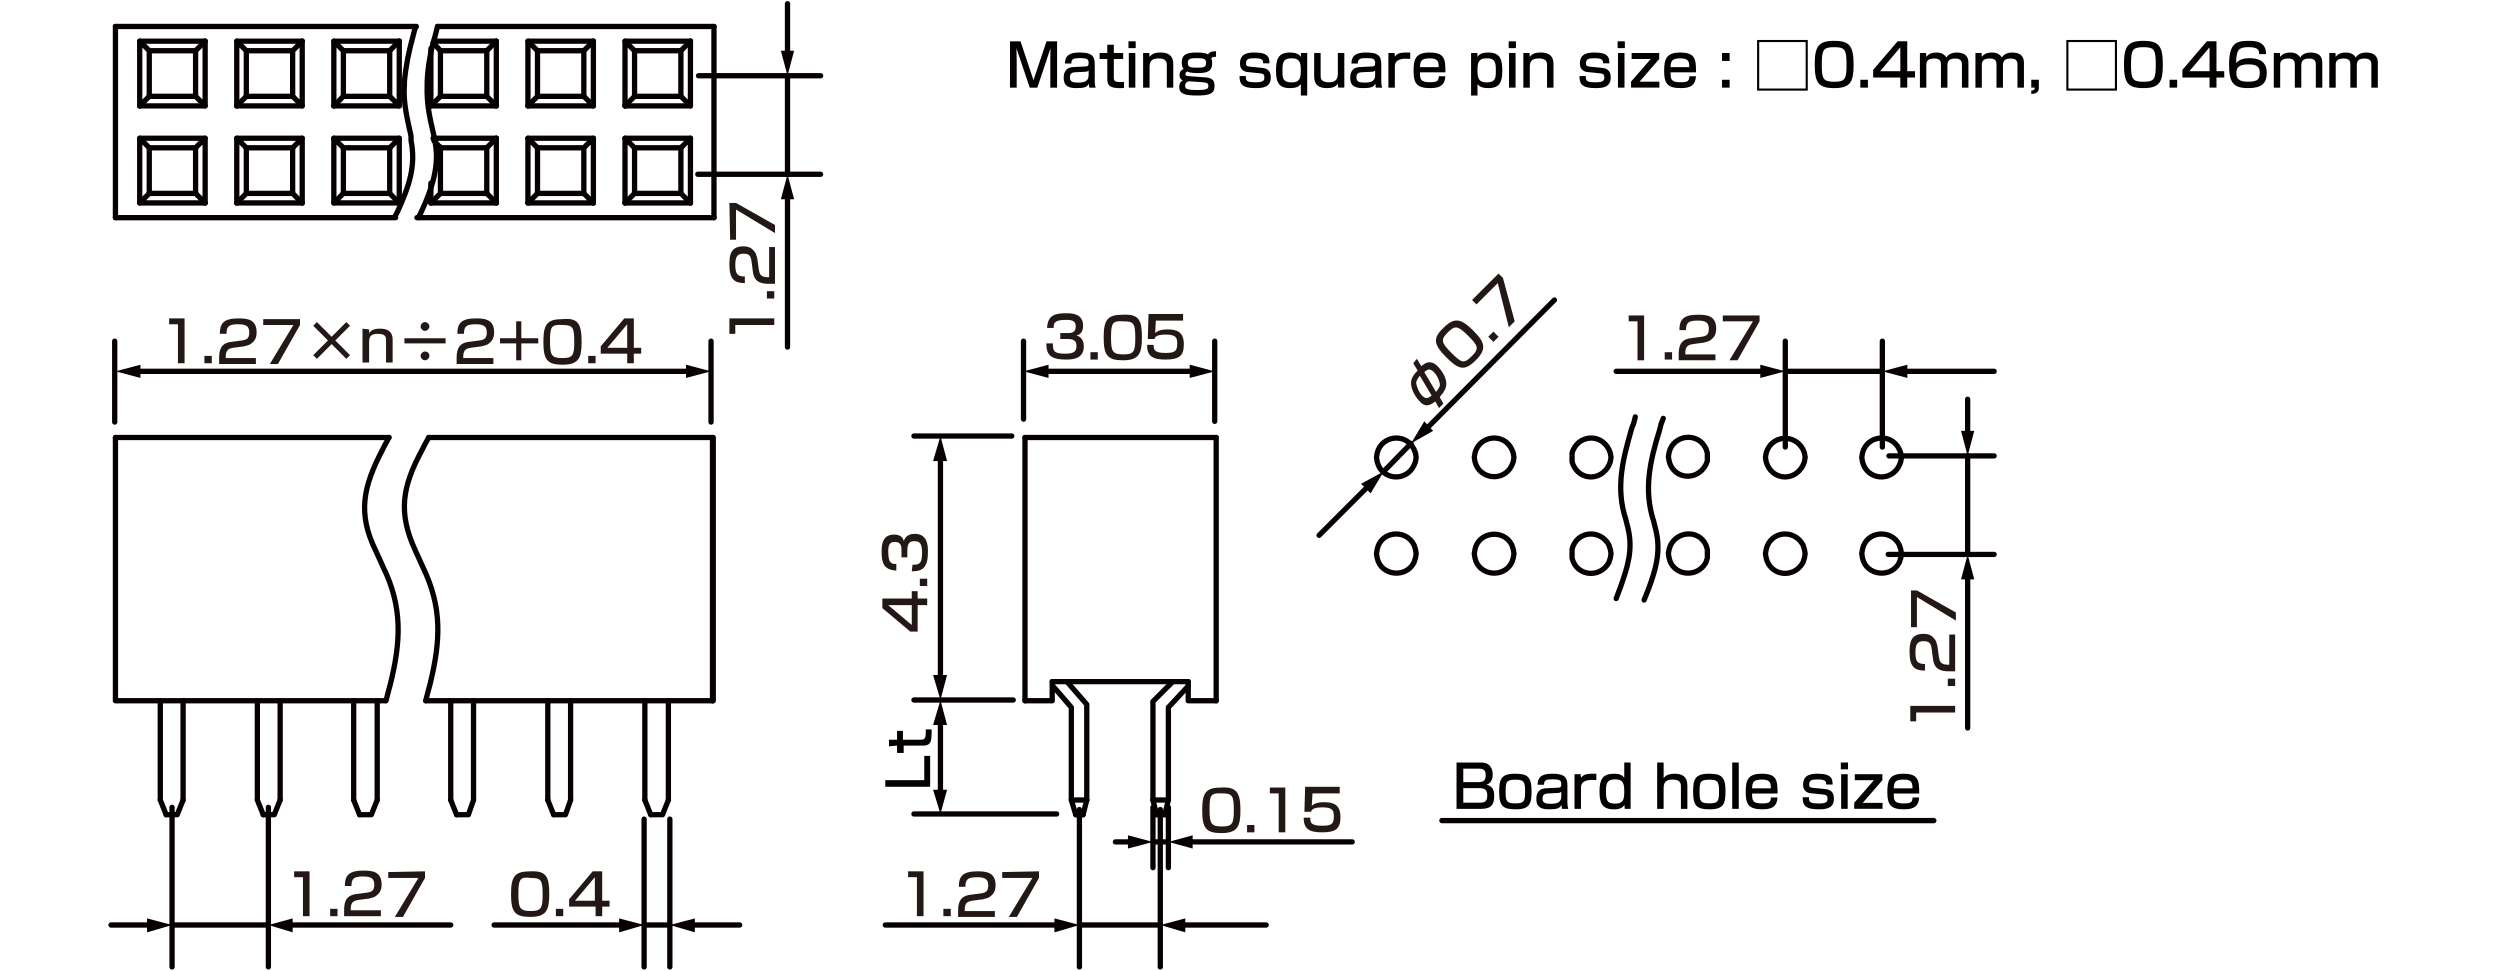 <?xml version="1.0" encoding="UTF-8"?>
<svg id="_レイヤー_1" data-name="レイヤー 1" xmlns="http://www.w3.org/2000/svg" width="119.944mm" height="46.567mm" version="1.1" viewBox="0 0 340 132">
  <defs>
    <style>
      .cls-1 {
        fill: #231815;
      }

      .cls-1, .cls-2, .cls-3 {
        stroke-width: 0px;
      }

      .cls-4 {
        fill: none;
        stroke: #060001;
        stroke-linecap: round;
        stroke-linejoin: round;
        stroke-width: .72px;
      }

      .cls-2 {
        fill: #040000;
      }

      .cls-3 {
        fill: #060001;
      }
    </style>
  </defs>
  <g id="FS0504">
    <g>
      <line class="cls-4" x1="139.4" y1="59.5" x2="165.4" y2="59.5"/>
      <polyline class="cls-4" points="165.4 95.3 161.6 95.3 161.6 92.7"/>
      <polyline class="cls-4" points="158.9 108.8 158.9 96.2 161.6 93.3"/>
      <polyline class="cls-4" points="139.4 95.3 143.1 95.3 143.1 92.7"/>
      <polyline class="cls-4" points="147.8 108.8 147.8 95.8 145.1 92.7"/>
      <polyline class="cls-4" points="143.2 93.3 145.7 96.2 145.7 108.8 147.8 108.8"/>
      <polyline class="cls-4" points="146.3 110.8 147.3 110.8 146.8 110.8"/>
      <line class="cls-4" x1="147.3" y1="110.8" x2="147.8" y2="108.8"/>
      <line class="cls-4" x1="145.7" y1="108.8" x2="146.3" y2="110.8"/>
      <line class="cls-4" x1="156.8" y1="108.8" x2="157.3" y2="110.8"/>
      <polyline class="cls-4" points="157.9 110.8 158.4 110.8 157.3 110.8"/>
      <polyline class="cls-4" points="156.8 108.8 156.8 95.4 159.5 92.7"/>
      <line class="cls-4" x1="143.1" y1="92.7" x2="161.6" y2="92.7"/>
      <polyline class="cls-4" points="158.4 110.8 158.9 108.8 156.8 108.8"/>
      <line class="cls-4" x1="139.4" y1="59.5" x2="139.4" y2="95.3"/>
      <line class="cls-4" x1="165.4" y1="59.5" x2="165.4" y2="95.3"/>
    </g>
    <path class="cls-4" d="M258.6,75.3l-.1-.6-.2-.6c-1.1-2.2-4.5-1.9-5,.6l-.1.6.1.6c.5,2.4,3.9,2.8,5,.6l.2-.6.1-.6Z"/>
    <path class="cls-4" d="M258.6,62.2l-.1-.6-.2-.5c-1.1-2.3-4.4-1.9-5,.5l-.1.6.1.6c.6,2.5,3.9,2.8,5,.5l.2-.5.1-.6Z"/>
    <path class="cls-4" d="M245.5,75.3l-.1-.6-.2-.6c-1.2-2.2-4.4-1.9-5,.6l-.1.6.1.6c.6,2.5,3.8,2.8,5,.6l.2-.6.1-.6Z"/>
    <path class="cls-4" d="M245.5,62.2l-.1-.6-.2-.5c-1.2-2.2-4.3-1.9-5,.5l-.1.6.1.6c.7,2.5,3.8,2.8,5,.5l.2-.5.1-.6Z"/>
    <path class="cls-4" d="M232.2,75.3v-.6l-.2-.6c-1.1-2.3-4.4-1.8-5,.6l-.1.6.1.6c.5,2.4,3.8,2.8,5,.6l.2-.6v-.6Z"/>
    <path class="cls-4" d="M232.2,62.2v-.6l-.2-.6c-1.1-2.3-4.4-1.9-5,.5l-.1.6.1.6c.6,2.5,3.8,2.8,5,.5l.2-.5v-.5Z"/>
    <path class="cls-4" d="M219.1,75.3l-.1-.6-.2-.6c-1.2-2.2-4.4-1.9-5,.6v1.2c.6,2.5,3.8,2.8,5,.6l.2-.6.1-.6Z"/>
    <path class="cls-4" d="M219.1,62.2l-.1-.6-.2-.5c-1.2-2.3-4.3-1.9-5,.5v1.2c.7,2.5,3.8,2.8,5,.5l.2-.5.1-.6Z"/>
    <path class="cls-4" d="M205.9,75.3l-.1-.6-.2-.6c-1.1-2.2-4.5-1.8-5,.6l-.1.6.1.6c.5,2.4,3.9,2.8,5,.6l.2-.6.1-.6Z"/>
    <path class="cls-4" d="M205.9,62.2l-.1-.6-.2-.5c-1.1-2.3-4.4-1.9-5,.5l-.1.6.1.6c.6,2.4,3.9,2.8,5,.5l.2-.5.1-.6Z"/>
    <path class="cls-4" d="M192.6,75.3l-.1-.6-.2-.6c-1.1-2.2-4.5-1.9-5,.6l-.1.6.1.6c.5,2.4,3.9,2.8,5,.6l.2-.6.1-.6Z"/>
    <path class="cls-4" d="M192.6,62.2l-.1-.6-.2-.5c-1.1-2.3-4.4-1.9-5,.5l-.1.6.1.6c.6,2.5,3.9,2.8,5,.5l.2-.5.1-.6Z"/>
    <path class="cls-4" d="M222.4,56.7l-.2.8-.3.8c-1.2,4.2-2.2,8-.8,12.3l.2.8.1.4c.7,2.9,0,5.2-1,8l-.3.8-.3.8"/>
    <path class="cls-4" d="M226.2,56.9l-.3.8-.2.8c-1.3,4.2-2.2,8.1-.8,12.4l.2.8.1.4c.7,2.9,0,5.3-1,8l-.6,1.5"/>
    <g>
      <line class="cls-4" x1="96.9" y1="59.5" x2="96.9" y2="95.3"/>
      <line class="cls-4" x1="21.8" y1="95.3" x2="21.8" y2="108.8"/>
      <line class="cls-4" x1="24.9" y1="95.3" x2="24.9" y2="108.8"/>
      <polyline class="cls-4" points="22.6 110.8 24.1 110.8 24.9 108.8"/>
      <line class="cls-4" x1="21.8" y1="108.8" x2="22.6" y2="110.8"/>
      <polyline class="cls-4" points="15.7 59.5 15.7 95.3 52.4 95.3"/>
      <line class="cls-4" x1="15.7" y1="59.5" x2="52.9" y2="59.5"/>
      <line class="cls-4" x1="58.3" y1="59.5" x2="96.9" y2="59.5"/>
      <line class="cls-4" x1="57.9" y1="95.3" x2="96.9" y2="95.3"/>
      <path class="cls-4" d="M52.9,59.5l-.6,1.1-.3.6c-2.6,5-3.4,8.6-.9,13.7l.5,1.1.5,1.1c2.7,5.5,2.4,10.2,1,15.9l-.3,1.1-.3,1.2"/>
      <path class="cls-4" d="M58.3,59.5l-.6,1.1-.3.6c-2.7,5-3.3,8.5-.9,13.7l.5,1.1.5,1.1c2.7,5.6,2.4,10.1,1,15.9l-.3,1.1-.3,1.2"/>
      <line class="cls-4" x1="35" y1="108.8" x2="35.8" y2="110.8"/>
      <polyline class="cls-4" points="38.1 108.8 37.3 110.8 35.8 110.8"/>
      <line class="cls-4" x1="38.1" y1="95.3" x2="38.1" y2="108.8"/>
      <line class="cls-4" x1="35" y1="95.3" x2="35" y2="108.8"/>
      <line class="cls-4" x1="48.1" y1="108.8" x2="48.9" y2="110.8"/>
      <polyline class="cls-4" points="51.3 108.8 50.5 110.8 48.9 110.8"/>
      <line class="cls-4" x1="51.3" y1="95.3" x2="51.3" y2="108.8"/>
      <line class="cls-4" x1="48.1" y1="95.3" x2="48.1" y2="108.8"/>
      <line class="cls-4" x1="61.3" y1="108.8" x2="62.1" y2="110.8"/>
      <polyline class="cls-4" points="64.4 108.8 63.7 110.8 62.1 110.8"/>
      <line class="cls-4" x1="64.4" y1="95.3" x2="64.4" y2="108.8"/>
      <line class="cls-4" x1="61.3" y1="95.3" x2="61.3" y2="108.8"/>
      <line class="cls-4" x1="74.5" y1="108.8" x2="75.3" y2="110.8"/>
      <polyline class="cls-4" points="77.6 108.8 76.9 110.8 75.3 110.8"/>
      <line class="cls-4" x1="77.6" y1="95.3" x2="77.6" y2="108.8"/>
      <line class="cls-4" x1="74.5" y1="95.3" x2="74.5" y2="108.8"/>
      <line class="cls-4" x1="87.7" y1="108.8" x2="88.5" y2="110.8"/>
      <polyline class="cls-4" points="90.9 108.8 90.1 110.8 88.5 110.8"/>
      <line class="cls-4" x1="90.9" y1="95.3" x2="90.9" y2="108.8"/>
      <line class="cls-4" x1="87.7" y1="95.3" x2="87.7" y2="108.8"/>
      <line class="cls-4" x1="97" y1="95.3" x2="97" y2="59.5"/>
    </g>
    <line class="cls-4" x1="97.1" y1="29.6" x2="97.1" y2="3.6"/>
    <polyline class="cls-4" points="93.9 5.6 93.9 14.4 92.6 13.1"/>
    <polyline class="cls-4" points="93.9 5.6 92.6 6.9 92.6 13.1"/>
    <line class="cls-4" x1="71.8" y1="18.8" x2="80.7" y2="18.8"/>
    <line class="cls-4" x1="71.8" y1="14.4" x2="80.7" y2="14.4"/>
    <line class="cls-4" x1="71.8" y1="5.6" x2="80.7" y2="5.6"/>
    <line class="cls-4" x1="73.1" y1="6.9" x2="79.4" y2="6.9"/>
    <line class="cls-4" x1="73.1" y1="13.1" x2="79.4" y2="13.1"/>
    <line class="cls-4" x1="67.5" y1="5.6" x2="67.5" y2="14.4"/>
    <line class="cls-4" x1="73.1" y1="13.1" x2="71.8" y2="14.4"/>
    <polyline class="cls-4" points="73.1 6.9 71.8 5.6 71.8 14.4"/>
    <line class="cls-4" x1="73.1" y1="6.9" x2="73.1" y2="13.1"/>
    <polyline class="cls-4" points="80.7 5.6 80.7 14.4 79.4 13.1"/>
    <polyline class="cls-4" points="80.7 5.6 79.4 6.9 79.4 13.1"/>
    <line class="cls-4" x1="86.3" y1="13.1" x2="85" y2="14.4"/>
    <polyline class="cls-4" points="86.3 6.9 85 5.6 85 14.4"/>
    <line class="cls-4" x1="86.3" y1="6.9" x2="86.3" y2="13.1"/>
    <line class="cls-4" x1="85" y1="18.8" x2="93.9" y2="18.8"/>
    <line class="cls-4" x1="85" y1="14.4" x2="93.9" y2="14.4"/>
    <line class="cls-4" x1="85" y1="5.6" x2="93.9" y2="5.6"/>
    <line class="cls-4" x1="86.3" y1="6.9" x2="92.6" y2="6.9"/>
    <line class="cls-4" x1="86.3" y1="13.1" x2="92.6" y2="13.1"/>
    <polyline class="cls-4" points="93.9 27.6 92.6 26.3 92.6 20.1"/>
    <line class="cls-4" x1="71.8" y1="27.6" x2="80.7" y2="27.6"/>
    <line class="cls-4" x1="73.1" y1="20.1" x2="79.4" y2="20.1"/>
    <polyline class="cls-4" points="79.4 26.3 73.1 26.3 71.8 27.6"/>
    <line class="cls-4" x1="73.1" y1="20.1" x2="73.1" y2="26.3"/>
    <polyline class="cls-4" points="80.7 27.6 79.4 26.3 79.4 20.1"/>
    <polyline class="cls-4" points="85 27.6 86.3 26.3 86.3 20.1"/>
    <line class="cls-4" x1="85" y1="27.6" x2="93.9" y2="27.6"/>
    <line class="cls-4" x1="86.3" y1="20.1" x2="92.6" y2="20.1"/>
    <line class="cls-4" x1="86.3" y1="26.3" x2="92.6" y2="26.3"/>
    <line class="cls-4" x1="67.5" y1="18.8" x2="67.5" y2="27.6"/>
    <polyline class="cls-4" points="73.1 20.1 71.8 18.8 71.8 27.6"/>
    <polyline class="cls-4" points="80.7 27.6 80.7 18.8 79.4 20.1"/>
    <polyline class="cls-4" points="86.3 20.1 85 18.8 85 27.6"/>
    <polyline class="cls-4" points="93.9 27.6 93.9 18.8 92.6 20.1"/>
    <line class="cls-4" x1="45.4" y1="18.8" x2="54.3" y2="18.8"/>
    <line class="cls-4" x1="45.4" y1="14.4" x2="54.3" y2="14.4"/>
    <line class="cls-4" x1="45.4" y1="5.6" x2="54.3" y2="5.6"/>
    <line class="cls-4" x1="46.7" y1="13.1" x2="45.4" y2="14.4"/>
    <polyline class="cls-4" points="46.7 6.9 45.4 5.6 45.4 14.4"/>
    <polyline class="cls-4" points="54.3 5.6 54.3 14.4 53 13.1"/>
    <line class="cls-4" x1="53" y1="6.9" x2="54.3" y2="5.6"/>
    <polyline class="cls-4" points="46.7 13.1 46.7 6.9 53 6.9"/>
    <polyline class="cls-4" points="46.7 13.1 53 13.1 53 6.9"/>
    <line class="cls-4" x1="59.9" y1="13.1" x2="58.6" y2="14.4"/>
    <line class="cls-4" x1="58.9" y1="5.8" x2="59.9" y2="6.9"/>
    <line class="cls-4" x1="58.6" y1="6.6" x2="58.6" y2="14.4"/>
    <polyline class="cls-4" points="59.9 13.1 59.9 6.9 66.2 6.9"/>
    <polyline class="cls-4" points="59.9 13.1 66.2 13.1 66.2 6.9"/>
    <line class="cls-4" x1="32.2" y1="18.8" x2="41.1" y2="18.8"/>
    <line class="cls-4" x1="19" y1="18.8" x2="27.9" y2="18.8"/>
    <line class="cls-4" x1="32.2" y1="14.4" x2="41.1" y2="14.4"/>
    <line class="cls-4" x1="32.2" y1="5.6" x2="41.1" y2="5.6"/>
    <line class="cls-4" x1="33.5" y1="6.9" x2="39.8" y2="6.9"/>
    <line class="cls-4" x1="33.5" y1="13.1" x2="39.8" y2="13.1"/>
    <line class="cls-4" x1="19" y1="14.4" x2="27.9" y2="14.4"/>
    <line class="cls-4" x1="19" y1="5.6" x2="27.9" y2="5.6"/>
    <line class="cls-4" x1="20.3" y1="13.1" x2="19" y2="14.4"/>
    <polyline class="cls-4" points="20.3 6.9 19 5.6 19 14.4"/>
    <polyline class="cls-4" points="27.9 5.6 27.9 14.4 26.6 13.1"/>
    <line class="cls-4" x1="26.6" y1="6.9" x2="27.9" y2="5.6"/>
    <polyline class="cls-4" points="20.3 13.1 20.3 6.9 26.6 6.9"/>
    <polyline class="cls-4" points="20.3 13.1 26.6 13.1 26.6 6.9"/>
    <line class="cls-4" x1="33.5" y1="13.1" x2="32.2" y2="14.4"/>
    <polyline class="cls-4" points="33.5 6.9 32.2 5.6 32.2 14.4"/>
    <line class="cls-4" x1="33.5" y1="6.9" x2="33.5" y2="13.1"/>
    <polyline class="cls-4" points="41.1 5.6 41.1 14.4 39.8 13.1"/>
    <polyline class="cls-4" points="41.1 5.6 39.8 6.9 39.8 13.1"/>
    <polyline class="cls-4" points="54.3 27.6 45.4 27.6 46.7 26.3"/>
    <line class="cls-4" x1="53" y1="26.3" x2="54.3" y2="27.6"/>
    <polyline class="cls-4" points="46.7 26.3 46.7 20.1 53 20.1"/>
    <polyline class="cls-4" points="46.7 26.3 53 26.3 53 20.1"/>
    <line class="cls-4" x1="59.9" y1="20.1" x2="66.2" y2="20.1"/>
    <polyline class="cls-4" points="59.9 26.3 66.2 26.3 66.2 20.1"/>
    <line class="cls-4" x1="32.2" y1="27.6" x2="41.1" y2="27.6"/>
    <line class="cls-4" x1="33.5" y1="20.1" x2="39.8" y2="20.1"/>
    <line class="cls-4" x1="33.5" y1="26.3" x2="39.8" y2="26.3"/>
    <polyline class="cls-4" points="27.9 27.6 19 27.6 20.3 26.3"/>
    <line class="cls-4" x1="26.6" y1="26.3" x2="27.9" y2="27.6"/>
    <polyline class="cls-4" points="20.3 26.3 20.3 20.1 26.6 20.1"/>
    <polyline class="cls-4" points="20.3 26.3 26.6 26.3 26.6 20.1"/>
    <polyline class="cls-4" points="32.2 27.6 33.5 26.3 33.5 20.1"/>
    <polyline class="cls-4" points="41.1 27.6 39.8 26.3 39.8 20.1"/>
    <polyline class="cls-4" points="20.3 20.1 19 18.8 19 27.6"/>
    <polyline class="cls-4" points="27.9 27.6 27.9 18.8 26.6 20.1"/>
    <polyline class="cls-4" points="33.5 20.1 32.2 18.8 32.2 27.6"/>
    <polyline class="cls-4" points="41.1 27.6 41.1 18.8 39.8 20.1"/>
    <polyline class="cls-4" points="46.7 20.1 45.4 18.8 45.4 27.6"/>
    <polyline class="cls-4" points="54.3 27.6 54.3 18.8 53 20.1"/>
    <line class="cls-4" x1="59.9" y1="20" x2="59.9" y2="20.1"/>
    <line class="cls-4" x1="15.7" y1="29.6" x2="15.7" y2="3.6"/>
    <line class="cls-4" x1="15.7" y1="3.6" x2="56.6" y2="3.6"/>
    <line class="cls-4" x1="15.7" y1="29.6" x2="53.8" y2="29.6"/>
    <line class="cls-4" x1="58.6" y1="27.6" x2="67.5" y2="27.6"/>
    <line class="cls-4" x1="58.9" y1="18.8" x2="67.5" y2="18.8"/>
    <line class="cls-4" x1="66.2" y1="26.3" x2="67.5" y2="27.6"/>
    <line class="cls-4" x1="66.2" y1="20.1" x2="67.5" y2="18.8"/>
    <line class="cls-4" x1="58.6" y1="14.4" x2="67.5" y2="14.4"/>
    <line class="cls-4" x1="59" y1="5.6" x2="67.5" y2="5.6"/>
    <line class="cls-4" x1="66.2" y1="13.1" x2="67.5" y2="14.4"/>
    <line class="cls-4" x1="66.2" y1="6.9" x2="67.5" y2="5.6"/>
    <line class="cls-4" x1="59.5" y1="3.6" x2="97.1" y2="3.6"/>
    <line class="cls-4" x1="56.7" y1="29.6" x2="97.1" y2="29.6"/>
    <path class="cls-4" d="M56.6,3.6l-.2.4-.1.4-.1.4c-.6,2.2-1,4.1-1.2,6.3v.4c-.2,2.4.4,4.7.9,7v.6c.7,3.5-.3,6.3-1.8,9.6l-.2.4-.2.4"/>
    <path class="cls-4" d="M59.5,3.6l-.2.8-.1.4c-.6,2-1,4.1-1.1,6.2v.4c-.1,2.7.3,4.4.9,7l.1.4v.2c.8,3.4-.4,6.8-1.8,9.8l-.4.8"/>
    <line class="cls-4" x1="58.6" y1="24.9" x2="58.6" y2="27.6"/>
    <polyline class="cls-4" points="59 19.1 59.9 20.1 59.9 26.3 58.6 27.6"/>
    <line class="cls-4" x1="256" y1="60.8" x2="256" y2="46.4"/>
    <line class="cls-4" x1="242.8" y1="60.8" x2="242.8" y2="46.4"/>
    <line class="cls-4" x1="165.2" y1="57.3" x2="165.2" y2="46.4"/>
    <line class="cls-4" x1="139.2" y1="57" x2="139.2" y2="46.4"/>
    <line class="cls-4" x1="143.7" y1="110.7" x2="124.3" y2="110.7"/>
    <line class="cls-4" x1="36.5" y1="109.8" x2="36.5" y2="131.5"/>
    <line class="cls-4" x1="23.4" y1="109.8" x2="23.4" y2="131.5"/>
    <line class="cls-4" x1="91.1" y1="111.4" x2="91.1" y2="131.5"/>
    <line class="cls-4" x1="87.6" y1="111.4" x2="87.6" y2="131.5"/>
    <line class="cls-4" x1="137.8" y1="95.2" x2="124.3" y2="95.2"/>
    <line class="cls-4" x1="137.6" y1="59.3" x2="124.3" y2="59.3"/>
    <line class="cls-4" x1="96.7" y1="57.4" x2="96.7" y2="46.4"/>
    <line class="cls-4" x1="15.6" y1="57.4" x2="15.6" y2="46.4"/>
    <line class="cls-4" x1="256.9" y1="62" x2="271.2" y2="62"/>
    <line class="cls-4" x1="256.8" y1="75.4" x2="271.2" y2="75.4"/>
    <line class="cls-4" x1="95" y1="10.3" x2="111.6" y2="10.3"/>
    <line class="cls-4" x1="94.9" y1="23.7" x2="111.6" y2="23.7"/>
    <g>
      <path class="cls-2" d="M120.4,106.1h5.3v-3.3h.8v4.2h-6.1v-.9h0Z"/>
      <path class="cls-2" d="M120.9,101.5v-.9h1.1v-1.2h.8v1.2h2.4c.5,0,.7-.1.7-1v-.4h.8v.5c0,1.4-.3,1.7-1.2,1.7h-2.6v1h-.9v-1l-1.1.1h0Z"/>
    </g>
    <line class="cls-4" x1="23.4" y1="125.8" x2="36.5" y2="125.8"/>
    <g>
      <line class="cls-4" x1="15.1" y1="125.8" x2="20.6" y2="125.8"/>
      <polygon class="cls-3" points="20 126.8 23.4 125.8 20 124.9 20 126.8"/>
    </g>
    <g>
      <line class="cls-4" x1="39.2" y1="125.8" x2="61.3" y2="125.8"/>
      <polygon class="cls-3" points="39.8 126.8 36.5 125.8 39.8 124.9 39.8 126.8"/>
    </g>
    <line class="cls-4" x1="87.6" y1="125.8" x2="91.1" y2="125.8"/>
    <g>
      <line class="cls-4" x1="67.2" y1="125.8" x2="84.9" y2="125.8"/>
      <polygon class="cls-3" points="84.2 126.8 87.6 125.8 84.2 124.9 84.2 126.8"/>
    </g>
    <g>
      <line class="cls-4" x1="100.6" y1="125.8" x2="93.9" y2="125.8"/>
      <polygon class="cls-3" points="94.5 124.9 91.1 125.8 94.5 126.8 94.5 124.9"/>
    </g>
    <g>
      <line class="cls-4" x1="18.5" y1="50.5" x2="94" y2="50.5"/>
      <polygon class="cls-3" points="19.1 51.4 15.7 50.5 19.1 49.6 19.1 51.4"/>
      <polygon class="cls-3" points="93.3 51.4 96.7 50.5 93.3 49.6 93.3 51.4"/>
    </g>
    <line class="cls-4" x1="107.1" y1="10.3" x2="107.1" y2="23.7"/>
    <g>
      <line class="cls-4" x1="107.1" y1="7.5" x2="107.1" y2=".5"/>
      <polygon class="cls-3" points="108 6.9 107.1 10.3 106.2 6.9 108 6.9"/>
    </g>
    <g>
      <line class="cls-4" x1="107.1" y1="26.4" x2="107.1" y2="47.2"/>
      <polygon class="cls-3" points="106.2 27.1 107.1 23.7 108 27.1 106.2 27.1"/>
    </g>
    <g>
      <line class="cls-4" x1="142" y1="50.5" x2="162.4" y2="50.5"/>
      <polygon class="cls-3" points="142.6 51.4 139.2 50.5 142.6 49.6 142.6 51.4"/>
      <polygon class="cls-3" points="161.8 51.4 165.2 50.5 161.8 49.6 161.8 51.4"/>
    </g>
    <g>
      <line class="cls-4" x1="127.9" y1="62" x2="127.9" y2="92.4"/>
      <polygon class="cls-3" points="126.9 62.7 127.9 59.3 128.8 62.7 126.9 62.7"/>
      <polygon class="cls-3" points="126.9 91.8 127.9 95.2 128.8 91.8 126.9 91.8"/>
    </g>
    <g>
      <line class="cls-4" x1="127.9" y1="98" x2="127.9" y2="108"/>
      <polygon class="cls-3" points="126.9 98.6 127.9 95.2 128.8 98.6 126.9 98.6"/>
      <polygon class="cls-3" points="126.9 107.4 127.9 110.7 128.8 107.4 126.9 107.4"/>
    </g>
    <line class="cls-4" x1="146.8" y1="110.1" x2="146.8" y2="131.5"/>
    <line class="cls-4" x1="157.8" y1="110.1" x2="157.8" y2="131.5"/>
    <line class="cls-4" x1="146.8" y1="125.8" x2="157.8" y2="125.8"/>
    <g>
      <line class="cls-4" x1="120.4" y1="125.8" x2="144" y2="125.8"/>
      <polygon class="cls-3" points="143.4 126.8 146.8 125.8 143.4 124.9 143.4 126.8"/>
    </g>
    <g>
      <line class="cls-4" x1="172.2" y1="125.8" x2="160.6" y2="125.8"/>
      <polygon class="cls-3" points="161.2 124.9 157.8 125.8 161.2 126.8 161.2 124.9"/>
    </g>
    <line class="cls-4" x1="156.8" y1="109.8" x2="156.8" y2="118"/>
    <line class="cls-4" x1="158.9" y1="109.8" x2="158.9" y2="118"/>
    <line class="cls-4" x1="156.8" y1="114.5" x2="158.9" y2="114.5"/>
    <g>
      <line class="cls-4" x1="151.7" y1="114.5" x2="154" y2="114.5"/>
      <polygon class="cls-3" points="153.4 115.4 156.8 114.5 153.4 113.6 153.4 115.4"/>
    </g>
    <g>
      <line class="cls-4" x1="183.9" y1="114.5" x2="161.6" y2="114.5"/>
      <polygon class="cls-3" points="162.2 113.6 158.9 114.5 162.2 115.4 162.2 113.6"/>
    </g>
    <line class="cls-4" x1="188.2" y1="64.1" x2="191.9" y2="60.3"/>
    <g>
      <line class="cls-4" x1="193.9" y1="58.4" x2="211.4" y2="40.8"/>
      <polygon class="cls-3" points="194.9 58.6 191.9 60.3 193.7 57.3 194.9 58.6"/>
    </g>
    <g>
      <line class="cls-4" x1="186.2" y1="66" x2="179.4" y2="72.8"/>
      <polygon class="cls-3" points="185.1 65.8 188.2 64.1 186.4 67.1 185.1 65.8"/>
    </g>
    <line class="cls-4" x1="242.8" y1="50.5" x2="256" y2="50.5"/>
    <g>
      <line class="cls-4" x1="219.8" y1="50.5" x2="240.1" y2="50.5"/>
      <polygon class="cls-3" points="239.4 51.4 242.8 50.5 239.4 49.6 239.4 51.4"/>
    </g>
    <g>
      <line class="cls-4" x1="271.2" y1="50.5" x2="258.8" y2="50.5"/>
      <polygon class="cls-3" points="259.4 49.6 256 50.5 259.4 51.4 259.4 49.6"/>
    </g>
    <line class="cls-4" x1="267.6" y1="62" x2="267.6" y2="75.4"/>
    <g>
      <line class="cls-4" x1="267.6" y1="54.3" x2="267.6" y2="59.2"/>
      <polygon class="cls-3" points="266.7 58.6 267.6 62 268.5 58.6 266.7 58.6"/>
    </g>
    <g>
      <line class="cls-4" x1="267.6" y1="78.2" x2="267.6" y2="99"/>
      <polygon class="cls-3" points="266.7 78.8 267.6 75.4 268.5 78.8 266.7 78.8"/>
    </g>
    <g>
      <path class="cls-1" d="M99.2,43.3h6.1v.9h-5.3v1.2h-.8v-2.1Z"/>
      <path class="cls-1" d="M104.3,39.6h1v1h-1v-1Z"/>
      <path class="cls-1" d="M103.2,36.7c.1.5.2,1,1.2,1h.2v-4.1h.8v5h-.7c-1,0-2.1-.1-2.3-1.6l-.2-1.5c-.1-.7-.3-1-1.1-1s-1.1.4-1.1,1.5c0,1.3.3,1.6,1.3,1.6v.9c-1.3,0-2.1-.4-2.1-2.5,0-1.2.1-2.5,1.9-2.5.8,0,1.2.3,1.5.7.2.2.3.6.4,1l.2,1.5Z"/>
      <path class="cls-1" d="M99.2,27.6h.9l5.3,3v1.1l-5.3-3.2v4.1h-.8l-.1-5h0Z"/>
    </g>
    <g>
      <path class="cls-1" d="M25.1,43.3v6.1h-.9v-5.3h-1.2v-.8h2.1Z"/>
      <path class="cls-1" d="M28.8,48.4v1h-1v-1h1Z"/>
      <path class="cls-1" d="M31.7,47.3c-.5.1-1,.2-1,1.2v.2h4.1v.8h-5v-.7c0-1,.1-2.1,1.6-2.3l1.5-.2c.7-.1,1-.3,1-1.1s-.4-1.1-1.5-1.1c-1.3,0-1.6.3-1.6,1.3h-.9c0-1.3.4-2.1,2.5-2.1,1.2,0,2.5.1,2.5,1.9,0,.8-.3,1.2-.7,1.5-.2.2-.6.3-1,.4l-1.5.2Z"/>
      <path class="cls-1" d="M40.8,43.3v.9l-3,5.3h-1.1l3.2-5.3h-4.1v-.8h5s0-.1,0-.1Z"/>
      <path class="cls-1" d="M47.1,43.8l.5.5-2,2,2,2-.5.5-2-2-2,2-.5-.5,2-2-2-2,.5-.5,2,2,2-2Z"/>
      <path class="cls-1" d="M50.2,44.8v.5c.4-.6,1.1-.6,1.5-.6s1.7,0,1.7,1.5v3.1h-.9v-3c0-.4,0-.9-1.1-.9s-1.2.5-1.2,1.2v2.7h-.9v-4.6l.9.1h0Z"/>
      <path class="cls-1" d="M60.6,46v.7h-5.6v-.7h5.6ZM58.4,44.4c0,.3-.3.6-.6.6s-.6-.3-.6-.6.3-.6.6-.6c.3,0,.6.3.6.6ZM58.4,48.4c0,.3-.3.6-.6.6s-.6-.3-.6-.6.3-.6.6-.6c.3,0,.6.2.6.6Z"/>
      <path class="cls-1" d="M64,47.3c-.5.1-1,.2-1,1.2v.2h4.1v.8h-5v-.7c0-1,.1-2.1,1.6-2.3l1.5-.2c.7-.1,1-.3,1-1.1s-.4-1.1-1.5-1.1c-1.3,0-1.6.3-1.6,1.3h-.9c0-1.3.4-2.1,2.5-2.1,1.2,0,2.5.1,2.5,1.9,0,.8-.3,1.2-.7,1.5-.2.2-.6.3-1,.4l-1.5.2Z"/>
      <path class="cls-1" d="M70.2,46v-2.3h.7v2.3h2.3v.7h-2.3v2.3h-.7v-2.3h-2.2v-.7h2.2Z"/>
      <path class="cls-1" d="M79.1,46.5c0,2.2-.4,3.1-2.6,3.1-2.1,0-2.6-.7-2.6-3.1s.5-3.1,2.6-3.1c2.1-.2,2.6.6,2.6,3.1ZM74.8,46.4c0,1.9.2,2.3,1.7,2.3,1.4,0,1.6-.4,1.6-2.2,0-2-.2-2.3-1.6-2.3-1.5-.1-1.7.2-1.7,2.2Z"/>
      <path class="cls-1" d="M81,48.4v1h-1v-1h1Z"/>
      <path class="cls-1" d="M86.2,43.3v4h1v.8h-1v1.3h-.9v-1.3h-3.6v-1l3.2-3.8h1.3ZM85.3,44.1l-2.7,3.2h2.7v-3.2Z"/>
    </g>
    <g>
      <path class="cls-1" d="M42.1,118.5v6.1h-.9v-5.3h-1.2v-.8s2.1,0,2.1,0Z"/>
      <path class="cls-1" d="M45.9,123.6v1h-1v-1h1Z"/>
      <path class="cls-1" d="M48.7,122.4c-.5.1-1,.2-1,1.2v.2h4.1v.8h-5v-.7c0-1,.1-2.1,1.6-2.3l1.5-.2c.7-.1,1-.3,1-1.1s-.4-1.1-1.5-1.1c-1.3,0-1.6.3-1.6,1.3h-.9c0-1.3.4-2.1,2.5-2.1,1.2,0,2.5.1,2.5,1.9,0,.8-.3,1.2-.7,1.5-.2.2-.6.3-1,.4l-1.5.2Z"/>
      <path class="cls-1" d="M57.8,118.5v.9l-3,5.3h-1.1l3.2-5.3h-4.1v-.8l5-.1h0Z"/>
    </g>
    <g>
      <path class="cls-1" d="M74.7,121.6c0,2.2-.4,3.1-2.6,3.1-2.1,0-2.6-.7-2.6-3.1s.5-3.1,2.6-3.1c2.2-.1,2.6.7,2.6,3.1ZM70.5,121.6c0,1.9.2,2.3,1.7,2.3,1.4,0,1.6-.4,1.6-2.2,0-2-.2-2.3-1.6-2.3-1.5-.2-1.7.2-1.7,2.2Z"/>
      <path class="cls-1" d="M76.6,123.6v1h-1v-1h1Z"/>
      <path class="cls-1" d="M81.9,118.5v4h1v.8h-1v1.3h-.9v-1.3h-3.6v-1l3.2-3.8h1.3ZM80.9,119.3l-2.7,3.2h2.7v-3.2Z"/>
    </g>
    <g>
      <path class="cls-1" d="M143.2,46.8c0,.8,0,1.3,1.6,1.3,1.1,0,1.6-.2,1.6-1,0-.4,0-1-1.2-1h-1v-.8h1c.4,0,1.1,0,1.1-.9,0-.7-.4-.9-1.3-.9-1.7,0-1.7.5-1.7,1.1h-.9c.1-1.7,1-2,2.6-2,.7,0,2.3,0,2.3,1.7,0,1.1-.7,1.3-.9,1.3.2.1,1,.3,1,1.5,0,1.7-1.5,1.8-2.4,1.8-2.2,0-2.7-.7-2.7-2.2h.9v.1h0Z"/>
      <path class="cls-1" d="M149.3,47.9v1h-1v-1h1Z"/>
      <path class="cls-1" d="M155.3,45.9c0,2.2-.4,3.1-2.6,3.1-2.1,0-2.6-.7-2.6-3.1s.5-3.1,2.6-3.1c2.2-.1,2.6.7,2.6,3.1ZM151.1,45.9c0,1.9.2,2.3,1.7,2.3,1.4,0,1.6-.4,1.6-2.2,0-2-.2-2.3-1.6-2.3-1.5-.1-1.7.2-1.7,2.2Z"/>
      <path class="cls-1" d="M160.9,42.8v.8h-3.7l-.1,1.7c.2-.2.6-.5,1.7-.5,1.2,0,2.2.3,2.2,2,0,1.5-.5,2.1-2.5,2.1-1.8,0-2.5-.5-2.5-2h.9c0,.6,0,1.1,1.6,1.1,1.2,0,1.6-.2,1.6-1.2,0-.7,0-1.3-1.5-1.3-1.3,0-1.5.3-1.6.6h-.9l.1-3.4h4.7v.1Z"/>
    </g>
    <g>
      <path class="cls-1" d="M120,81.4h4v-1h.8v1h1.3v.9h-1.3v3.6h-1l-3.8-3.2v-1.3ZM120.8,82.3l3.2,2.7v-2.7h-3.2Z"/>
      <path class="cls-1" d="M125.1,78.7h1v1h-1v-1Z"/>
      <path class="cls-1" d="M124.1,76.8c.8,0,1.3,0,1.3-1.6,0-1.1-.2-1.6-1-1.6-.4,0-1,0-1,1.2v1h-.8v-1c0-.4,0-1.1-.9-1.1-.7,0-.9.4-.9,1.3,0,1.7.5,1.7,1.1,1.7v.9c-1.7-.1-2-1-2-2.6,0-.7,0-2.3,1.7-2.3,1.1,0,1.3.7,1.3.9.1-.2.3-1,1.5-1,1.7,0,1.8,1.5,1.8,2.4,0,2.2-.7,2.7-2.2,2.7l.1-.9h0Z"/>
    </g>
    <g>
      <path class="cls-1" d="M168.7,110.2c0,2.2-.4,3.1-2.6,3.1-2.1,0-2.6-.7-2.6-3.1s.5-3.1,2.6-3.1c2.1-.1,2.6.7,2.6,3.1ZM164.5,110.1c0,1.9.2,2.3,1.7,2.3,1.4,0,1.6-.4,1.6-2.2,0-2-.2-2.3-1.6-2.3-1.6-.1-1.7.3-1.7,2.2Z"/>
      <path class="cls-1" d="M170.6,112.2v1h-1v-1h1Z"/>
      <path class="cls-1" d="M174.8,107.1v6.1h-.9v-5.3h-1.2v-.8s2.1,0,2.1,0Z"/>
      <path class="cls-1" d="M182.2,107.1v.8h-3.7l-.1,1.7c.2-.2.6-.5,1.7-.5,1.2,0,2.2.3,2.2,2,0,1.5-.5,2.1-2.5,2.1-1.8,0-2.5-.5-2.5-2h.9c0,.6,0,1.1,1.6,1.1,1.2,0,1.6-.2,1.6-1.2,0-.7,0-1.3-1.5-1.3-1.3,0-1.5.3-1.6.6h-.9l.1-3.4h4.7v.1Z"/>
    </g>
    <g>
      <path class="cls-1" d="M125.6,118.5v6.1h-.9v-5.3h-1.2v-.8s2.1,0,2.1,0Z"/>
      <path class="cls-1" d="M129.3,123.6v1h-1v-1h1Z"/>
      <path class="cls-1" d="M132.2,122.5c-.5.1-1,.2-1,1.2v.2h4.1v.8h-5v-.7c0-1,.1-2.1,1.6-2.3l1.5-.2c.7-.1,1-.3,1-1.1s-.4-1.1-1.5-1.1c-1.3,0-1.6.3-1.6,1.3h-.9c0-1.3.4-2.1,2.5-2.1,1.2,0,2.5.1,2.5,1.9,0,.8-.3,1.2-.7,1.5-.2.2-.6.3-1,.4l-1.5.2Z"/>
      <path class="cls-1" d="M141.3,118.5v.9l-3,5.3h-1.1l3.2-5.3h-4.1v-.8l5-.1h0Z"/>
    </g>
    <g>
      <path class="cls-1" d="M192.7,48.8l.6,1c1-.9,1.7-.5,2.2,0,.7.7,1.2,1.6,1.2,2.4,0,.5-.2,1-.9,1.8l.5.9-.6.6-.5-.9c-.9.7-1.5.7-2.1,0-.6-.6-1.2-1.6-1.2-2.5,0-.5.2-1,.9-1.7l-.6-1,.5-.6ZM193.1,51.1c-.4.5-.5.8-.5,1,.1.6.4,1.3.8,1.7.5.5.8.4,1.3,0l-1.6-2.7ZM195.3,53.3c.4-.5.6-.8.5-1.2s-.3-1-.8-1.5c-.6-.6-.9-.3-1.3,0l1.6,2.7Z"/>
      <path class="cls-1" d="M200.4,45c1.6,1.6,1.8,2.5.3,4s-2.3,1.3-4-.4-1.9-2.6-.4-4c1.5-1.5,2.4-1.3,4.1.4ZM197.4,48c1.4,1.4,1.7,1.5,2.8.4,1-1,.8-1.4-.5-2.7-1.4-1.4-1.8-1.5-2.8-.5s-.9,1.4.5,2.8Z"/>
      <path class="cls-1" d="M203.1,45.1l.7.7-.7.7-.7-.7.7-.7Z"/>
      <path class="cls-1" d="M203.8,37.2l.6.6,1.6,5.9-.8.8-1.5-6-2.9,2.9-.6-.6,3.6-3.6Z"/>
    </g>
    <g>
      <path class="cls-1" d="M223.6,42.8v6.2h-.9v-5.3h-1.2v-.8h2.1v-.1h0Z"/>
      <path class="cls-1" d="M227.4,47.9v1h-1v-1h1Z"/>
      <path class="cls-1" d="M230.2,46.8c-.5.1-1,.2-1,1.2v.2h4.1v.8h-5v-.7c0-1,.1-2.1,1.6-2.3l1.5-.2c.7-.1,1-.3,1-1.1s-.4-1.1-1.5-1.1c-1.3,0-1.6.3-1.6,1.3h-.9c0-1.3.4-2.1,2.5-2.1,1.2,0,2.5.1,2.5,1.9,0,.8-.3,1.2-.7,1.5-.2.2-.6.3-1,.4l-1.5.2Z"/>
      <path class="cls-1" d="M239.3,42.8v.9l-3,5.3h-1.1l3.2-5.3h-4.1v-.8h5v-.1h0Z"/>
    </g>
    <g>
      <path class="cls-1" d="M259.8,96h6.1v.9h-5.3v1.2h-.8v-2.1h0Z"/>
      <path class="cls-1" d="M264.9,92.3h1v1h-1v-1Z"/>
      <path class="cls-1" d="M263.7,89.4c.1.5.2,1,1.2,1h.2v-4.1h.8v5h-.7c-1,0-2.1-.1-2.3-1.6l-.2-1.5c-.1-.7-.3-1-1.1-1s-1.1.4-1.1,1.5c0,1.3.3,1.6,1.3,1.6v.9c-1.3,0-2.1-.4-2.1-2.5,0-1.2.1-2.5,1.9-2.5.8,0,1.2.3,1.5.7.2.2.3.6.4,1l.2,1.5Z"/>
      <path class="cls-1" d="M259.8,80.3h.9l5.3,3v1.1l-5.3-3.2v4.1h-.8v-5h-.1Z"/>
    </g>
  </g>
  <line class="cls-4" x1="196.1" y1="111.6" x2="263" y2="111.6"/>
  <g>
    <path class="cls-2" d="M201.414,103.701c1.312,0,1.591.936,1.591,1.647,0,.552-.16,1.127-.831,1.367.615.184,1.039.472,1.039,1.52,0,1.055-.296,1.767-1.751,1.767h-3.374v-6.301h3.326ZM199.006,104.54v1.831h2.056c.887,0,.991-.408.991-.991,0-.672-.312-.84-.96-.84h-2.087ZM199.006,107.187v1.975h2.295c.584,0,.968-.144.968-.991,0-.983-.655-.983-1.079-.983h-2.184Z"/>
    <path class="cls-2" d="M206.022,105.228c1.591,0,2.271.296,2.271,2.327,0,1.694-.199,2.511-2.135,2.511-1.751,0-2.271-.416-2.271-2.407,0-1.647.248-2.431,2.135-2.431ZM206.094,109.258c1.239,0,1.319-.328,1.319-1.72,0-1.255-.216-1.503-1.319-1.503-1.271,0-1.327.376-1.327,1.623,0,1.239.063,1.6,1.327,1.6Z"/>
    <path class="cls-2" d="M213.165,108.994c0,.616.072.855.12,1.008h-.848c-.048-.2-.056-.28-.071-.536-.248.448-.576.601-1.632.601-.911,0-1.791-.137-1.791-1.392,0-.32,0-1.407,1.304-1.472l1.663-.08c.216-.008.424-.016.424-.472,0-.567-.264-.663-1.199-.663-.848,0-1.151.104-1.151.735h-.872c.009-1.263.896-1.495,1.976-1.495,1.431,0,2.078.28,2.078,1.535v2.23ZM212.334,107.659c-.12.176-.376.184-.439.184l-1.352.064c-.744.032-.752.424-.752.743,0,.6.472.664,1.128.664.775,0,1.415-.136,1.415-1.008v-.647Z"/>
    <path class="cls-2" d="M214.975,105.292l.04.495c.392-.567.951-.567,2.087-.56v.863c-.305-.016-.44-.023-.616-.023-.271,0-1.471,0-1.471,1.016v2.918h-.88v-4.709h.84Z"/>
    <path class="cls-2" d="M221.765,103.701v6.301h-.8l-.04-.52c-.232.319-.56.592-1.432.592-1.703,0-1.959-1.008-1.959-2.463,0-1.591.424-2.383,1.959-2.383.592,0,1.048.088,1.407.544v-2.071h.864ZM218.415,107.563c0,1.159.072,1.727,1.191,1.727.959,0,1.295-.271,1.295-1.575,0-1.207-.168-1.719-1.223-1.719-1.048,0-1.264.416-1.264,1.567Z"/>
    <path class="cls-2" d="M226.254,103.701v2.135c.392-.575,1.079-.607,1.487-.607.943,0,1.742.296,1.742,1.623v3.15h-.879v-3.03c0-.432-.08-.951-1.144-.951-.936,0-1.207.424-1.207,1.207v2.774h-.88v-6.301h.88Z"/>
    <path class="cls-2" d="M232.398,105.228c1.591,0,2.271.296,2.271,2.327,0,1.694-.2,2.511-2.135,2.511-1.751,0-2.271-.416-2.271-2.407,0-1.647.247-2.431,2.135-2.431ZM232.469,109.258c1.239,0,1.319-.328,1.319-1.72,0-1.255-.216-1.503-1.319-1.503-1.271,0-1.327.376-1.327,1.623,0,1.239.064,1.6,1.327,1.6Z"/>
    <path class="cls-2" d="M236.47,103.701v6.301h-.888v-6.301h.888Z"/>
    <path class="cls-2" d="M238.286,107.914c.009.903.017,1.352,1.336,1.352,1.055,0,1.183-.176,1.223-.815h.896c-.071,1.151-.623,1.615-2.055,1.615-1.862,0-2.271-.672-2.271-2.335,0-1.575.256-2.503,2.175-2.503,2.039,0,2.167.871,2.159,2.687h-3.463ZM240.836,107.211c-.016-.72-.063-1.191-1.215-1.191-1.199,0-1.296.399-1.336,1.191h2.551Z"/>
    <path class="cls-2" d="M248.365,106.7c0-.36.008-.696-1.119-.696-.808,0-1.199.064-1.199.704,0,.248.048.399.575.447l1.631.16c.792.08,1.16.496,1.16,1.312,0,1.391-1.216,1.439-2.079,1.439-1.831,0-2.159-.536-2.175-1.64h.863c0,.584,0,.848,1.327.848,1.04,0,1.191-.224,1.191-.68,0-.384-.151-.496-.64-.544l-1.631-.168c-1.048-.104-1.048-.976-1.048-1.183,0-1.432,1.256-1.472,2.023-1.472,1.951,0,1.975.8,1.991,1.472h-.872Z"/>
    <path class="cls-2" d="M251.334,103.701v.928h-.983v-.928h.983ZM251.286,105.292v4.709h-.888v-4.709h.888Z"/>
    <path class="cls-2" d="M256.004,105.292v.815l-2.671,3.078h2.695v.815h-3.854v-.815l2.679-3.078h-2.599v-.815h3.75Z"/>
    <path class="cls-2" d="M257.549,107.914c.009.903.017,1.352,1.336,1.352,1.055,0,1.183-.176,1.223-.815h.896c-.071,1.151-.623,1.615-2.055,1.615-1.862,0-2.271-.672-2.271-2.335,0-1.575.256-2.503,2.175-2.503,2.039,0,2.167.871,2.159,2.687h-3.463ZM260.1,107.211c-.016-.72-.063-1.191-1.215-1.191-1.199,0-1.296.399-1.336,1.191h2.551Z"/>
  </g>
  <g>
    <path class="cls-2" d="M138.789,5.617l1.767,5.293,1.767-5.293h1.439v6.301h-.919v-3.813c0-.32.016-1.184.024-1.535l-1.791,5.349h-1.031l-1.807-5.349c.008.184.032,1.327.032,1.543v3.806h-.912v-6.301h1.431Z"/>
    <path class="cls-2" d="M148.884,10.91c0,.616.072.855.12,1.008h-.848c-.048-.2-.056-.28-.072-.536-.248.448-.576.601-1.631.601-.911,0-1.791-.137-1.791-1.392,0-.32,0-1.407,1.303-1.472l1.663-.08c.216-.008.424-.016.424-.472,0-.567-.264-.663-1.199-.663-.848,0-1.151.104-1.151.735h-.872c.008-1.263.896-1.495,1.975-1.495,1.431,0,2.079.28,2.079,1.535v2.23ZM148.052,9.575c-.12.176-.375.184-.439.184l-1.352.064c-.743.032-.751.424-.751.743,0,.6.472.664,1.127.664.775,0,1.415-.136,1.415-1.008v-.647Z"/>
    <path class="cls-2" d="M150.59,6.081h.888v1.128h1.271v.815h-1.271v2.446c0,.552.104.695,1.015.695.168,0,.224-.008.376-.016v.808c-.24.032-.424.032-.52.032-1.399,0-1.759-.353-1.759-1.256v-2.71h-1.04v-.815h1.04v-1.128Z"/>
    <path class="cls-2" d="M154.453,5.617v.928h-.983v-.928h.983ZM154.405,7.209v4.709h-.887v-4.709h.887Z"/>
    <path class="cls-2" d="M156.302,7.209l.032.543c.408-.6,1.119-.607,1.495-.607.448,0,1.735,0,1.735,1.56v3.214h-.879v-3.062c0-.359-.048-.911-1.104-.911-1.104,0-1.239.544-1.239,1.207v2.767h-.879v-4.709h.839Z"/>
    <path class="cls-2" d="M165.379,7.721c-.432.008-.544.056-.656.239.072.128.136.248.136.584,0,1.159-.647,1.392-1.935,1.392-.304,0-1.119,0-1.463-.217-.104.064-.248.152-.248.328,0,.28.288.296.392.304l2.367.176c.967.072,1.207.488,1.207,1.168,0,.999-.567,1.295-2.383,1.295-1.647,0-2.422-.216-2.422-1.167,0-.632.344-.815.496-.896-.36-.12-.456-.456-.456-.696,0-.487.28-.775.567-.823-.256-.296-.264-.751-.264-.928,0-1.087.72-1.335,2.039-1.335.448,0,1.216.016,1.535.271.112-.191.272-.455,1.088-.447v.752ZM161.717,11.055c-.52.096-.536.447-.536.592,0,.424.128.592,1.743.592,1.264,0,1.416-.185,1.416-.568,0-.271-.088-.439-.864-.495l-1.759-.12ZM161.541,8.592c0,.536.359.615,1.303.615.983,0,1.183-.128,1.183-.695,0-.504-.336-.607-1.231-.607-.943,0-1.255.08-1.255.688Z"/>
    <path class="cls-2" d="M171.78,8.616c0-.36.008-.696-1.12-.696-.808,0-1.199.064-1.199.704,0,.248.048.399.576.447l1.631.16c.792.08,1.159.496,1.159,1.312,0,1.391-1.215,1.439-2.079,1.439-1.831,0-2.159-.536-2.175-1.64h.864c0,.584,0,.848,1.327.848,1.04,0,1.191-.224,1.191-.68,0-.384-.152-.496-.64-.544l-1.631-.168c-1.047-.104-1.047-.976-1.047-1.183,0-1.432,1.255-1.472,2.023-1.472,1.951,0,1.975.8,1.991,1.472h-.872Z"/>
    <path class="cls-2" d="M177.78,12.99h-.864v-1.559c-.2.256-.488.552-1.503.552-1.328,0-1.879-.608-1.879-2.312,0-1.566.256-2.526,1.879-2.526,1.047,0,1.311.328,1.503.584l.016-.52h.848v5.78ZM176.908,9.671c0-.936-.008-1.743-1.223-1.743-1.104,0-1.271.456-1.271,1.623,0,1.023.016,1.655,1.271,1.655,1.071,0,1.223-.607,1.223-1.535Z"/>
    <path class="cls-2" d="M181.988,11.918l-.032-.544c-.408.6-1.151.608-1.479.608-1.056,0-1.751-.368-1.751-1.584v-3.189h.879v3.03c0,.384,0,.951,1.135.951.584,0,1.208-.152,1.208-1.167v-2.814h.879v4.709h-.839Z"/>
    <path class="cls-2" d="M187.851,10.91c0,.616.072.855.12,1.008h-.848c-.048-.2-.056-.28-.072-.536-.248.448-.576.601-1.631.601-.911,0-1.791-.137-1.791-1.392,0-.32,0-1.407,1.304-1.472l1.663-.08c.216-.008.423-.016.423-.472,0-.567-.264-.663-1.199-.663-.848,0-1.151.104-1.151.735h-.872c.008-1.263.896-1.495,1.975-1.495,1.431,0,2.079.28,2.079,1.535v2.23ZM187.019,9.575c-.12.176-.375.184-.439.184l-1.352.064c-.744.032-.751.424-.751.743,0,.6.472.664,1.127.664.775,0,1.415-.136,1.415-1.008v-.647Z"/>
    <path class="cls-2" d="M189.661,7.209l.04.495c.392-.567.951-.567,2.087-.56v.863c-.304-.016-.44-.023-.616-.023-.272,0-1.471,0-1.471,1.016v2.918h-.879v-4.709h.839Z"/>
    <path class="cls-2" d="M193.117,9.831c.008.903.016,1.352,1.335,1.352,1.055,0,1.183-.176,1.223-.815h.896c-.072,1.151-.624,1.615-2.055,1.615-1.863,0-2.271-.672-2.271-2.335,0-1.575.256-2.503,2.175-2.503,2.039,0,2.167.871,2.159,2.687h-3.462ZM195.667,9.128c-.016-.72-.064-1.191-1.215-1.191-1.199,0-1.295.399-1.335,1.191h2.551Z"/>
    <path class="cls-2" d="M200.069,7.209h.855l.008.52c.192-.256.456-.584,1.503-.584,1.623,0,1.879.96,1.879,2.526,0,1.703-.552,2.312-1.879,2.312-1.016,0-1.303-.296-1.495-.552v1.559h-.872v-5.78ZM203.435,9.551c0-1.167-.168-1.623-1.271-1.623-1.207,0-1.223.808-1.223,1.743,0,.928.152,1.535,1.231,1.535,1.247,0,1.263-.632,1.263-1.655Z"/>
    <path class="cls-2" d="M206.164,5.617v.928h-.983v-.928h.983ZM206.116,7.209v4.709h-.887v-4.709h.887Z"/>
    <path class="cls-2" d="M208.013,7.209l.032.543c.408-.6,1.119-.607,1.495-.607.448,0,1.735,0,1.735,1.56v3.214h-.879v-3.062c0-.359-.048-.911-1.104-.911-1.104,0-1.239.544-1.239,1.207v2.767h-.879v-4.709h.839Z"/>
    <path class="cls-2" d="M218.011,8.616c0-.36.008-.696-1.12-.696-.808,0-1.199.064-1.199.704,0,.248.048.399.576.447l1.631.16c.792.08,1.16.496,1.16,1.312,0,1.391-1.215,1.439-2.079,1.439-1.831,0-2.159-.536-2.175-1.64h.864c0,.584,0,.848,1.327.848,1.04,0,1.191-.224,1.191-.68,0-.384-.152-.496-.64-.544l-1.631-.168c-1.048-.104-1.048-.976-1.048-1.183,0-1.432,1.255-1.472,2.023-1.472,1.951,0,1.975.8,1.991,1.472h-.872Z"/>
    <path class="cls-2" d="M220.98,5.617v.928h-.984v-.928h.984ZM220.932,7.209v4.709h-.887v-4.709h.887Z"/>
    <path class="cls-2" d="M225.651,7.209v.815l-2.671,3.078h2.695v.815h-3.854v-.815l2.679-3.078h-2.599v-.815h3.75Z"/>
    <path class="cls-2" d="M227.196,9.831c.008.903.016,1.352,1.335,1.352,1.056,0,1.184-.176,1.223-.815h.896c-.072,1.151-.624,1.615-2.055,1.615-1.863,0-2.271-.672-2.271-2.335,0-1.575.256-2.503,2.175-2.503,2.039,0,2.167.871,2.159,2.687h-3.462ZM229.747,9.128c-.016-.72-.064-1.191-1.215-1.191-1.199,0-1.295.399-1.335,1.191h2.551Z"/>
    <path class="cls-2" d="M235.228,7.209v1.079h-1.032v-1.079h1.032ZM235.228,10.847v1.071h-1.032v-1.071h1.032Z"/>
    <path class="cls-2" d="M245.856,5.434v6.893h-6.892v-6.893h6.892ZM239.252,5.722v6.316h6.317v-6.316h-6.317Z"/>
    <path class="cls-2" d="M252.089,8.856c0,2.303-.456,3.127-2.639,3.127-2.143,0-2.646-.744-2.646-3.215,0-2.454.496-3.214,2.646-3.214,2.183,0,2.639.783,2.639,3.302ZM247.763,8.783c0,1.991.184,2.335,1.743,2.335,1.439,0,1.623-.415,1.623-2.303,0-2.095-.216-2.398-1.687-2.398-1.487,0-1.679.352-1.679,2.366Z"/>
    <path class="cls-2" d="M254.036,10.847v1.071h-1.032v-1.071h1.032Z"/>
    <path class="cls-2" d="M259.386,5.617v4.062h1.055v.863h-1.055v1.375h-.944v-1.375h-3.694v-1.04l3.326-3.886h1.312ZM258.442,6.433l-2.742,3.247h2.742v-3.247Z"/>
    <path class="cls-2" d="M261.948,7.209l.023.52c.28-.344.664-.584,1.376-.584.287,0,.983.032,1.367.68.312-.607,1.079-.68,1.391-.68,1.503,0,1.6.92,1.6,1.432v3.342h-.88v-3.126c0-.304-.023-.832-.896-.832-.72,0-1.079.216-1.079.943v3.015h-.88v-3.055c0-.424-.016-.911-.903-.911-1.088,0-1.088.592-1.088.936v3.03h-.871v-4.709h.84Z"/>
    <path class="cls-2" d="M269.499,7.209l.023.52c.28-.344.664-.584,1.376-.584.287,0,.983.032,1.367.68.312-.607,1.079-.68,1.391-.68,1.503,0,1.6.92,1.6,1.432v3.342h-.88v-3.126c0-.304-.023-.832-.896-.832-.72,0-1.079.216-1.079.943v3.015h-.88v-3.055c0-.424-.016-.911-.903-.911-1.088,0-1.088.592-1.088.936v3.03h-.871v-4.709h.84Z"/>
    <path class="cls-2" d="M277.283,10.847v1.111c0,.472-.256.792-1.031.823v-.472c.487-.016.479-.224.479-.392h-.479v-1.071h1.031Z"/>
    <path class="cls-2" d="M287.911,5.434v6.893h-6.892v-6.893h6.892ZM281.307,5.722v6.316h6.317v-6.316h-6.317Z"/>
    <path class="cls-2" d="M294.145,8.856c0,2.303-.456,3.127-2.639,3.127-2.143,0-2.646-.744-2.646-3.215,0-2.454.496-3.214,2.646-3.214,2.183,0,2.639.783,2.639,3.302ZM289.819,8.783c0,1.991.185,2.335,1.743,2.335,1.439,0,1.623-.415,1.623-2.303,0-2.095-.216-2.398-1.687-2.398-1.487,0-1.68.352-1.68,2.366Z"/>
    <path class="cls-2" d="M296.091,10.847v1.071h-1.032v-1.071h1.032Z"/>
    <path class="cls-2" d="M301.441,5.617v4.062h1.056v.863h-1.056v1.375h-.943v-1.375h-3.694v-1.04l3.326-3.886h1.312ZM300.497,6.433l-2.742,3.247h2.742v-3.247Z"/>
    <path class="cls-2" d="M307.241,7.361c.008-.392.017-.951-1.415-.951-1.096,0-1.375.288-1.527.695-.088.248-.2.704-.176,1.479.432-.552,1.184-.672,1.823-.672,1.079,0,2.335.32,2.335,1.983,0,1.495-.752,2.087-2.543,2.087-2.111,0-2.583-.848-2.583-3.215,0-2.935,1-3.214,2.687-3.214.728,0,2.359,0,2.343,1.807h-.943ZM304.147,9.975c0,1.032.831,1.136,1.614,1.136,1.368,0,1.567-.407,1.567-1.207,0-.696-.256-1.151-1.551-1.151-1.424,0-1.631.535-1.631,1.223Z"/>
    <path class="cls-2" d="M310.075,7.209l.023.52c.28-.344.664-.584,1.376-.584.287,0,.983.032,1.367.68.312-.607,1.079-.68,1.391-.68,1.503,0,1.6.92,1.6,1.432v3.342h-.88v-3.126c0-.304-.023-.832-.896-.832-.72,0-1.079.216-1.079.943v3.015h-.88v-3.055c0-.424-.016-.911-.903-.911-1.088,0-1.088.592-1.088.936v3.03h-.871v-4.709h.84Z"/>
    <path class="cls-2" d="M317.626,7.209l.024.52c.279-.344.663-.584,1.375-.584.288,0,.983.032,1.367.68.312-.607,1.079-.68,1.392-.68,1.503,0,1.599.92,1.599,1.432v3.342h-.879v-3.126c0-.304-.024-.832-.896-.832-.72,0-1.08.216-1.08.943v3.015h-.879v-3.055c0-.424-.017-.911-.904-.911-1.087,0-1.087.592-1.087.936v3.03h-.871v-4.709h.839Z"/>
  </g>
</svg>
